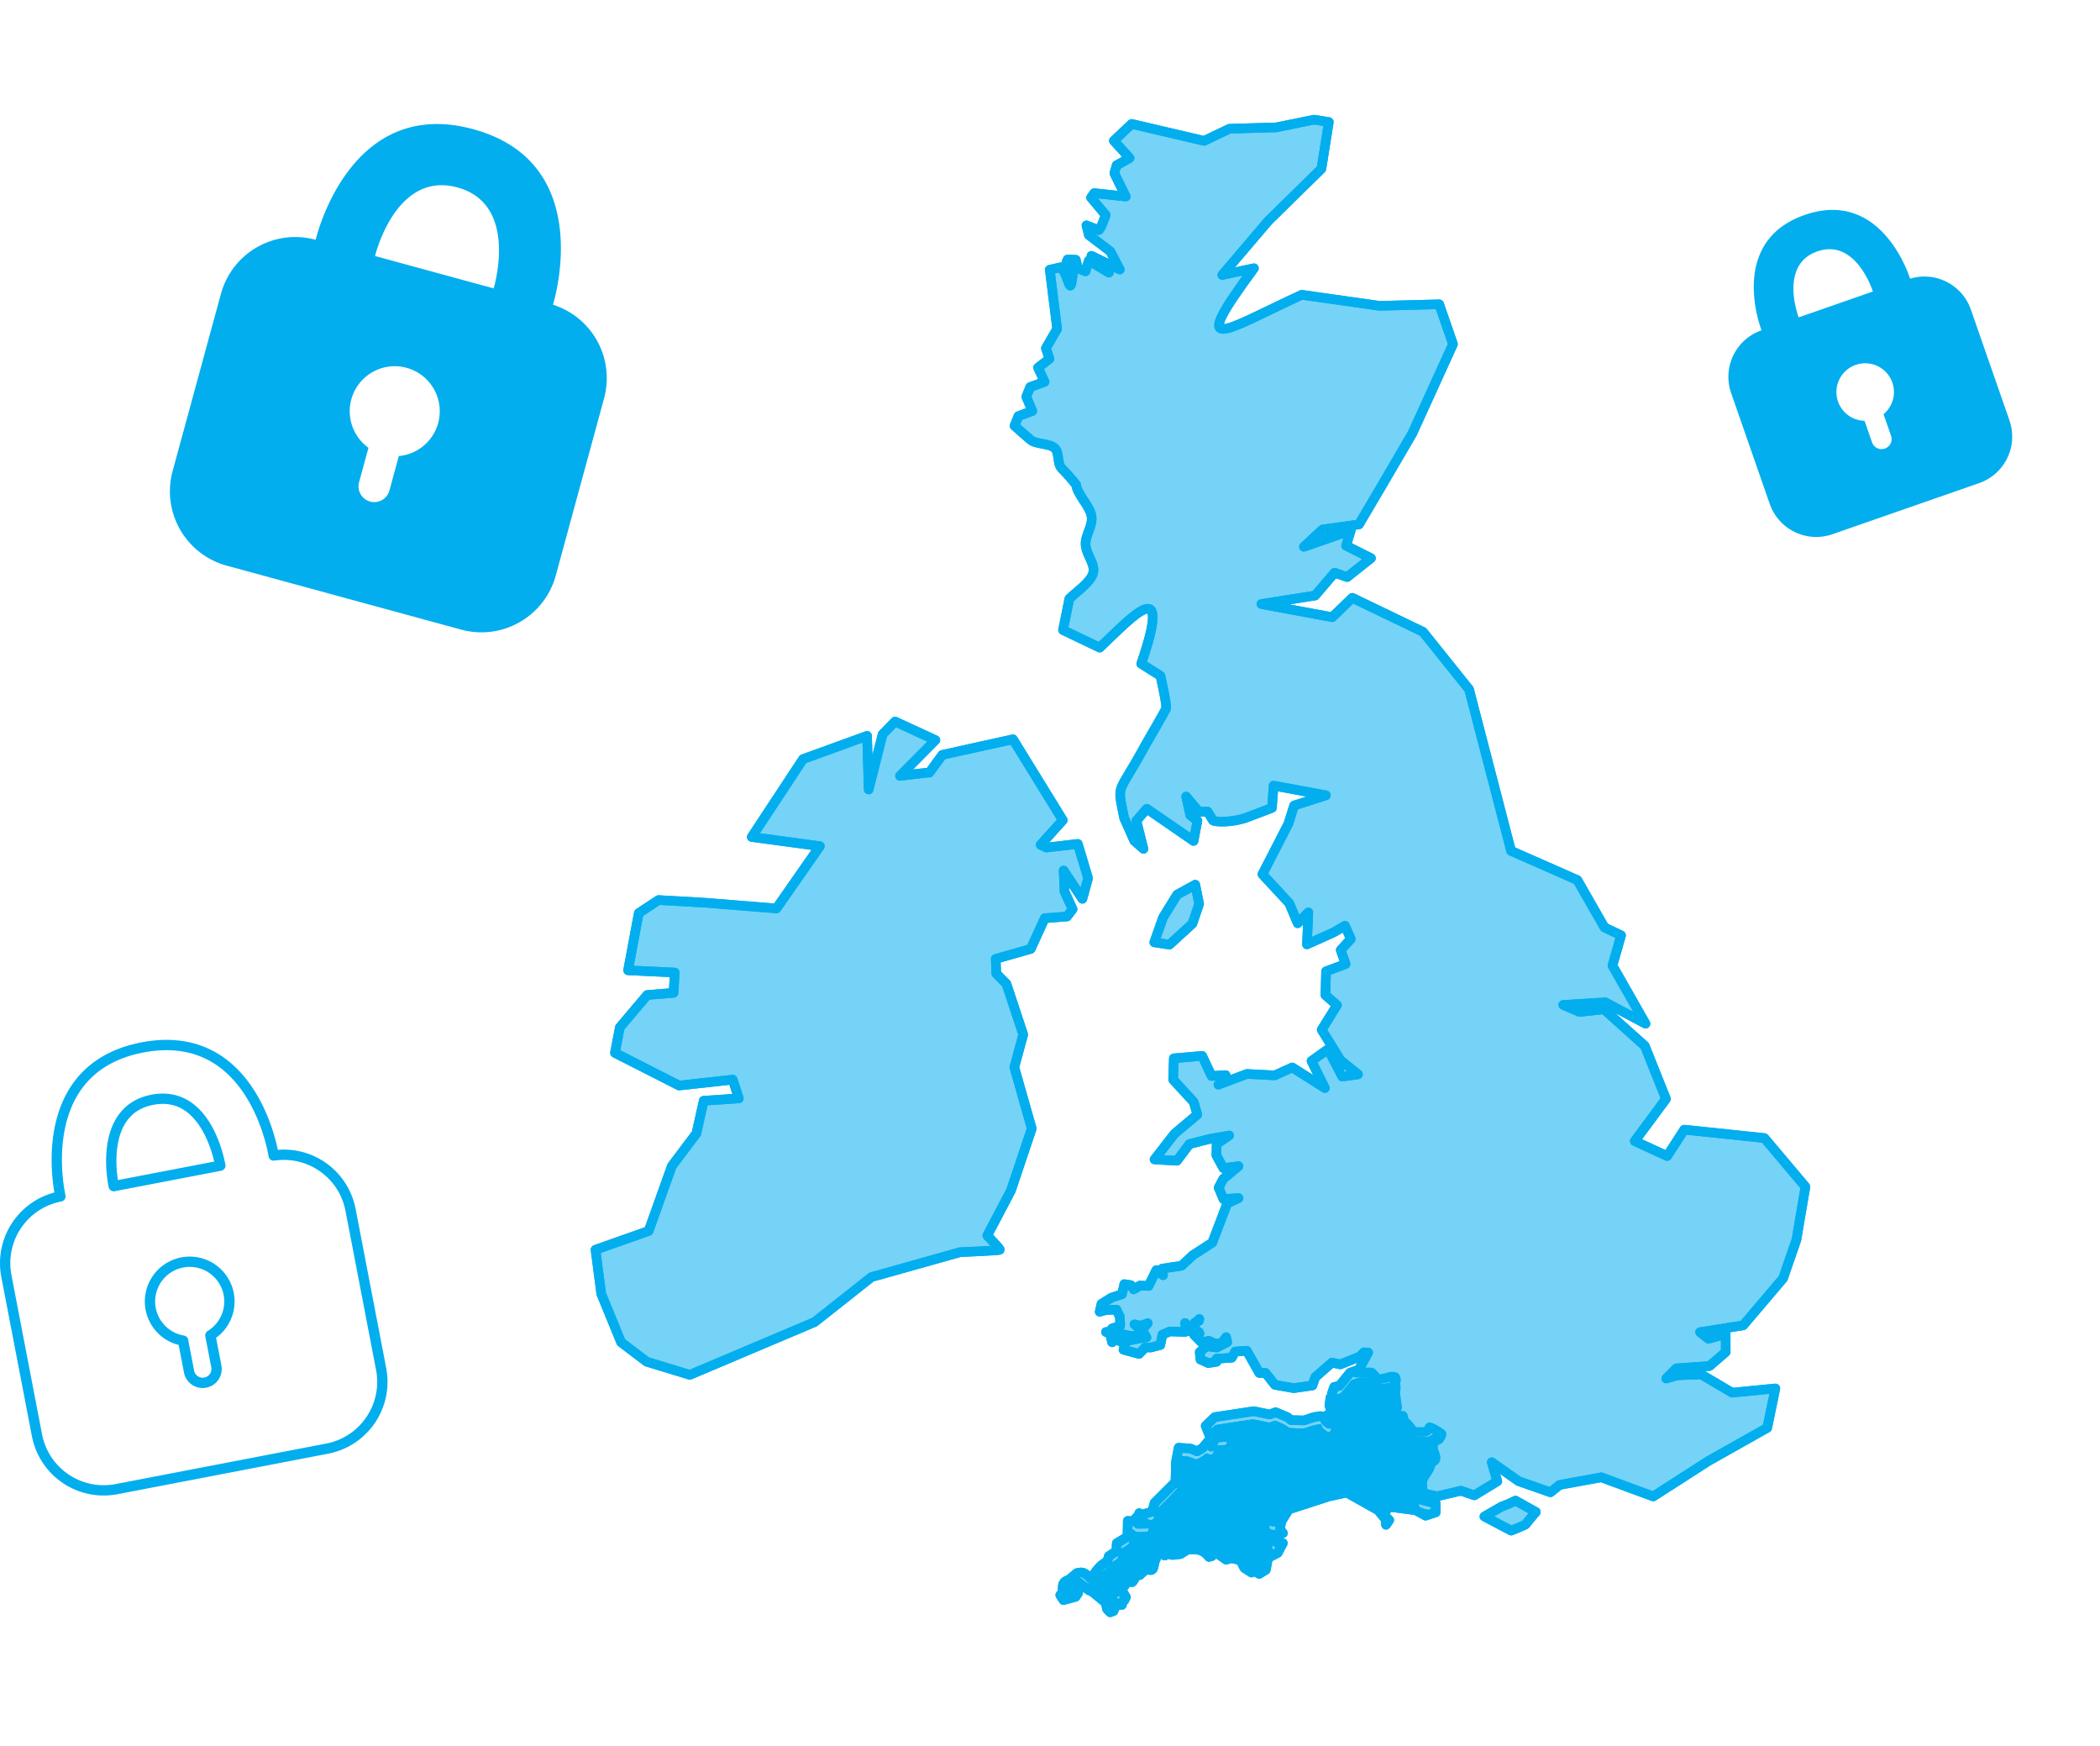 <svg xmlns:inkscape="http://www.inkscape.org/namespaces/inkscape" xmlns:sodipodi="http://sodipodi.sourceforge.net/DTD/sodipodi-0.dtd" xmlns="http://www.w3.org/2000/svg" xmlns:svg="http://www.w3.org/2000/svg" width="139.343mm" height="115.82mm" viewBox="0 0 139.343 115.82" id="svg2549" inkscape:version="1.1.2 (0a00cf5339, 2022-02-04)" sodipodi:docname="sw_home_header.svg"><defs id="defs2546"><filter inkscape:collect="always" style="color-interpolation-filters:sRGB" id="filter124621" x="-2.441" y="-2.679" width="5.882" height="6.358"><feGaussianBlur inkscape:collect="always" stdDeviation="1.146" id="feGaussianBlur124619"></feGaussianBlur></filter><filter inkscape:collect="always" style="color-interpolation-filters:sRGB" id="filter125179" x="-0.156" y="-0.127" width="1.311" height="1.254"><feGaussianBlur inkscape:collect="always" stdDeviation="2.203" id="feGaussianBlur125181"></feGaussianBlur></filter><filter inkscape:collect="always" style="color-interpolation-filters:sRGB" id="filter125191" x="-0.228" y="-0.187" width="1.456" height="1.373"><feGaussianBlur inkscape:collect="always" stdDeviation="3.231" id="feGaussianBlur125193"></feGaussianBlur></filter><filter inkscape:collect="always" style="color-interpolation-filters:sRGB" id="filter38470" x="-0.283" y="-0.428" width="1.565" height="1.856"><feGaussianBlur inkscape:collect="always" stdDeviation="10.513" id="feGaussianBlur38472"></feGaussianBlur></filter><filter inkscape:collect="always" style="color-interpolation-filters:sRGB" id="filter38478" x="-0.031" y="-0.047" width="1.063" height="1.095"><feGaussianBlur inkscape:collect="always" stdDeviation="1.167" id="feGaussianBlur38476"></feGaussianBlur></filter><filter inkscape:collect="always" style="color-interpolation-filters:sRGB" id="filter38518" x="-0.01" y="-0.008" width="1.02" height="1.016"><feGaussianBlur inkscape:collect="always" stdDeviation="0.414" id="feGaussianBlur38520"></feGaussianBlur></filter></defs><g inkscape:label="Layer 1" inkscape:groupmode="layer" id="layer1" transform="translate(-124.737,-32.788)"><path id="rect70736" style="fill:none;fill-opacity:1;fill-rule:evenodd;stroke:#02aeee;stroke-width:0.684;stroke-linecap:round;stroke-linejoin:round;stroke-miterlimit:4;stroke-dasharray:none;stroke-opacity:1;paint-order:stroke markers fill" d="m 134.182,102.272 c -7.183,1.381 -5.558,9.322 -5.435,9.88 -2.459,0.473 -4.058,2.834 -3.585,5.293 l 2.026,10.538 c 0.473,2.46 2.834,4.059 5.294,3.586 l 13.957,-2.684 c 2.46,-0.473 4.059,-2.834 3.586,-5.294 l -2.026,-10.538 c -0.461,-2.396 -2.713,-3.97 -5.103,-3.613 -0.076,-0.471 -1.484,-8.559 -8.713,-7.169 z m 0.667,3.47 c 3.514,-0.676 4.417,3.862 4.507,4.37 l -7.072,1.36 c -0.105,-0.505 -0.949,-5.054 2.565,-5.73 z m 1.978,10.792 a 2.636,2.636 0 0 1 3.086,2.091 2.636,2.636 0 0 1 -1.217,2.747 l 0.395,2.053 c 0.096,0.501 -0.229,0.983 -0.731,1.079 -0.501,0.096 -0.983,-0.23 -1.079,-0.731 l -0.395,-2.053 a 2.636,2.636 0 0 1 -2.149,-2.1 2.636,2.636 0 0 1 2.09,-3.086 z"></path><g id="g89407-3" transform="matrix(0.489,0,0,0.489,427.948,-121.491)" style="fill:#02aeee;fill-opacity:0.324;stroke:#02aeee;stroke-width:1.295;stroke-miterlimit:4;stroke-dasharray:none;stroke-opacity:1"><path style="opacity:1;fill:#02aeee;fill-opacity:0.324;fill-rule:evenodd;stroke:#02aeee;stroke-width:1.295;stroke-linecap:round;stroke-linejoin:round;stroke-miterlimit:4;stroke-dasharray:none;stroke-opacity:1;paint-order:stroke markers fill" d="m -466.498,332.309 9.822,2.299 3.451,-1.649 6.333,-0.178 5.127,-1.049 2.016,0.322 -1.008,6.34 -7.216,7.081 -6.237,7.325 4.297,-0.91 c -8.997,12.192 -4.29,8.568 6.493,3.598 l 10.54,1.498 8.107,-0.207 1.871,5.404 -5.523,12.122 -3.983,6.815 -3.256,5.522 -4.943,0.688 -2.525,2.346 6.363,-2.214 -0.64,2.064 3.378,1.694 -3.23,2.562 -1.709,-0.588 -2.646,3.094 -7.293,1.151 9.615,1.788 2.729,-2.63 9.587,4.613 6.258,7.807 5.697,21.91 8.995,3.959 3.677,6.423 2.26,1.075 -1.173,4.103 4.488,7.883 -5.466,-2.899 -5.701,0.354 2.201,0.952 3.331,-0.363 5.535,4.968 2.875,7.197 -4.239,5.721 4.401,2.027 2.316,-3.584 10.872,1.138 5.572,6.61 -1.22,7.185 -1.815,5.244 -5.411,6.372 -5.85,0.928 1.14,0.9 2.334,-0.658 0.006,2.455 -2.202,1.896 -4.493,0.314 -1.373,1.377 1.536,-0.437 3.203,-0.121 4.2,2.479 5.866,-0.575 -1.103,5.348 -7.989,4.5 -7.479,4.805 -7.05,-2.598 -5.66,1.037 -1.242,0.998 -4.332,-1.517 -3.631,-2.565 0.759,2.594 -3.122,1.899 -1.814,-0.623 -3.243,0.76 -1.569,-0.361 -0.493,0.843 1.888,0.488 -0.004,1.2 -1.37,0.456 -1.33,-0.729 -3.751,-0.503 -0.557,1.13 0.699,0.7 -0.44,0.64 -0.056,-0.741 -1.016,-1.238 -4.255,-2.391 -2.398,0.513 -5.426,1.756 -0.407,-1.197 -0.246,-0.143 0.238,0.942 0.207,0.685 -0.78,1.248 -1.14,0.024 -0.09,0.092 1.15,0.067 -0.176,1.009 0.416,0.5 -0.987,0.341 -0.027,0.842 1,0.17 -0.696,1.327 -1.318,0.691 -0.298,1.605 -0.901,0.558 -0.656,-0.4 -0.384,0.219 -0.971,-0.622 -0.534,-1.044 -1.197,-0.287 -0.747,0.202 -0.929,-0.647 c -1.638,-4.626 -1.181,-3.065 -0.988,0.156 l -0.408,0.122 c -0.889,-1.094 -1.511,-1.019 -2.839,-1.035 l -1.022,0.64 c -1.467,0.202 -1.58,0.335 -1.869,-1.054 0.045,0.706 -0.207,1.985 -0.586,0.738 l -1.009,0.523 0.127,0.449 c -0.504,0.837 -0.013,1.932 -1.293,1.37 l -0.921,0.838 -0.383,-0.209 c -0.621,1.45 -0.768,1.66 -1.263,0.044 l -0.668,-0.14 0.521,0.591 c 0.127,1.235 -0.574,1.603 -1.736,1.977 l 1.229,-0.011 0.446,0.724 -0.225,0.452 -0.278,0.196 -0.04,0.408 -0.79,-0.003 -0.359,0.842 -0.447,0.172 -0.426,-0.439 c -0.531,-2.208 -0.156,-1.691 -1.467,-2.344 l -0.974,-0.181 -0.786,-0.615 -0.667,0.264 -0.032,0.698 -0.344,0.516 -1.646,0.443 -0.439,-0.688 0.331,-0.36 c -0.007,-1.069 -0.058,-1.443 0.856,-1.714 l 1.073,-0.904 c 0.802,-0.207 1.014,-0.028 1.533,0.408 0.975,0.908 -0.156,0.419 1.794,-1.469 l 0.81,-0.57 0.198,-0.671 1.011,-0.65 0.069,-1.103 1.447,-0.873 0.04,-2.153 0.754,0.045 0.471,-0.561 0.163,0.918 1.2,-0.019 -1.008,-0.341 -0.028,-1.092 0.368,0.195 1.393,-0.392 0.32,-1.195 2.021,-2.015 0.815,-0.806 0.08,-2.789 0.355,-1.869 1.608,0.104 0.892,0.381 0.746,-0.45 1.095,-1.307 0.222,0.42 -0.134,0.7 0.613,-1.244 1.236,-0.053 -0.862,-0.283 -1.082,0.432 -0.667,-1.669 1.241,-1.189 5.3,-0.8 2.163,0.445 0.782,-0.31 1.611,0.676 0.479,0.398 1.765,0.044 1.272,-0.431 0.94,-0.161 0.614,0.112 0.444,-0.312 -0.381,0.824 0.495,0.431 -0.239,-0.631 0.554,-1.179 -0.252,-0.668 0.15,-1.108 0.225,0.088 -0.016,-0.671 0.297,-0.838 0.699,-0.142 1.458,-1.793 1.172,-0.394 1.284,-2.33 -0.58,-0.034 -0.561,0.577 -2.638,1.06 -1.143,-0.241 -2.257,1.973 -0.392,1.127 -2.53,0.363 -2.561,-0.454 -1.273,-1.611 -0.841,0.004 -1.704,-3.014 -1.574,0.109 -0.46,0.839 -2.058,0.134 -0.008,0.414 -1.114,0.177 -1.066,-0.478 -0.108,-1.006 0.917,-0.799 1.415,0.173 1.4,-0.719 -0.146,-0.69 -0.595,0.856 -0.945,0.013 -0.823,-0.375 -0.976,0.218 -1.024,-1.05 -0.066,-0.336 0.821,0.178 -0.095,-0.198 -0.713,-0.318 0.297,-0.923 0.433,-0.281 0.053,-0.249 -0.338,0.351 -0.323,0.176 -0.442,0.716 -0.669,-0.273 -0.172,-0.418 0.09,0.569 0.371,0.484 -0.458,0.155 -2.045,-0.069 -1.022,0.436 -0.29,1.412 -1.292,0.332 -0.745,-0.014 -0.854,0.888 -2.107,-0.572 0.215,-0.773 -0.843,-0.452 0.214,-0.254 0.696,0.309 c 0,0 2.813,-0.502 2.842,-0.497 0.029,0.005 -0.613,-1.031 -0.613,-1.031 l 0.791,-0.901 -0.998,0.354 -0.812,-0.193 0.918,0.786 0.1,0.683 -1.466,0.119 -1.433,-0.31 -0.907,0.188 0.225,0.473 -0.473,0.491 -0.265,-1.126 -0.565,-0.269 0.625,-0.07 0.202,-0.415 1.106,-0.36 -0.053,-1.223 -0.463,-0.968 -1.455,0.065 -0.819,0.221 0.25,-1.072 1.342,-0.832 1.435,-0.475 0.319,-1.367 0.894,0.142 0.386,0.568 0.831,-0.515 1.182,0.053 1.051,-2.151 0.909,0.696 -0.106,-0.894 2.62,-0.396 1.511,-1.412 2.659,-1.72 2.027,-5.316 1.535,-0.727 -2.048,0.135 -0.653,-1.55 0.627,-1.193 2.07,-1.722 -2.051,0.273 -0.95,-1.739 0.026,-1.543 1.704,-1.153 -2.651,0.47 -2.729,0.693 -1.707,2.267 -3.037,-0.179 2.7,-3.474 3.106,-2.614 -0.495,-1.708 -2.789,-3.032 0.094,-2.89 3.841,-0.333 1.286,2.729 1.904,-0.119 -0.979,1.293 3.873,-1.453 3.764,0.196 2.388,-1.073 4.425,2.797 -1.818,-3.676 2.248,-1.599 1.924,3.715 2.133,-0.298 -2.378,-1.935 -2.546,-4.115 2.077,-3.341 -1.569,-1.367 0.087,-3.228 2.648,-0.98 -0.659,-1.904 1.371,-1.495 -0.794,-1.796 -1.548,0.902 -3.614,1.622 0.192,-4.342 -1.447,1.477 -1.143,-2.714 -3.643,-3.93 3.517,-6.837 0.787,-2.489 4.317,-1.388 -7.106,-1.311 -0.22,3.022 -3.644,1.379 c -1.83,0.608 -4.022,0.561 -4.366,0.315 l -0.721,-1.192 -1.176,0.027 -1.736,-2.069 0.558,2.522 0.973,0.75 -0.526,2.75 -6.338,-4.369 -1.42,1.624 0.96,3.82 -1.243,-1.095 -1.383,-3.101 c -0.961,-4.949 -0.979,-2.751 2.888,-9.888 0,0 2.651,-4.57 2.81,-4.941 0.159,-0.371 -0.767,-4.447 -0.767,-4.447 l -2.609,-1.641 c 4.348,-12.638 -1.283,-6.285 -5.635,-2.187 l -4.979,-2.385 0.857,-4.24 c 1.026,-1.014 2.907,-2.255 3.23,-3.485 0.323,-1.23 -0.913,-2.45 -1.019,-3.802 -0.106,-1.352 1.051,-2.594 0.791,-3.973 -0.26,-1.38 -1.936,-2.897 -2.074,-4.209 -0.62,-0.782 -1.275,-1.512 -1.952,-2.208 -0.678,-0.695 -0.267,-2.136 -0.979,-2.78 -0.712,-0.643 -2.548,-0.489 -3.272,-1.116 -0.724,-0.626 -1.448,-1.252 -2.16,-1.896 l 0.532,-1.315 1.878,-0.69 -0.815,-1.939 0.532,-1.315 1.955,-0.701 -0.891,-1.928 1.552,-1.196 -0.489,-1.433 1.525,-2.628 -0.327,-2.653 -0.674,-5.37 1.548,-0.349 c 1.151,1.511 1.184,4.199 1.578,1.026 l -0.824,-1.806 0.132,-0.267 1.106,0.045 0.283,1.18 1.027,0.389 0.45,-1.466 2.726,1.643 -2.371,-2.281 3.852,1.853 -1.291,-2.459 -2.908,-2.208 -0.327,-1.321 c 0,0 1.43,0.566 1.649,0.645 0.22,0.08 0.962,-2.039 0.962,-2.039 l -1.986,-2.37 0.426,-0.611 4.279,0.463 -1.544,-3.149 0.308,-1.09 1.761,-0.977 -2.138,-2.349 z" id="path89399-1" sodipodi:nodetypes="ccccccccccccccccccccccccccccccccccccccccccccccccccccccccccccccccccccccccccccccccccccccccccccccccccccccccccccccccccccccccccccccccccccccccccccccccccccccccccccccccccccccccccccccccccccccccccccccccccccccccccccccccccccccccccccccccccccccccccccccccccccccccccccccccccccccccccccccccccccccccccccccccccccccccccccccccccccccccccccccccccccccccccccccccccccccccccccccccccccscccccssscsssccccccccccccccccccccccccccsccccccccc"></path><path style="opacity:1;fill:#02aeee;fill-opacity:0.324;fill-rule:evenodd;stroke:#02aeee;stroke-width:1.295;stroke-linecap:round;stroke-linejoin:round;stroke-miterlimit:4;stroke-dasharray:none;stroke-opacity:1;paint-order:stroke markers fill" d="m -457.874,435.513 -2.466,1.354 -1.91,3.098 -1.187,3.366 2.064,0.316 3.112,-2.851 0.915,-2.674 z" id="path89401-1"></path><path style="opacity:1;fill:#02aeee;fill-opacity:0.324;fill-rule:evenodd;stroke:#02aeee;stroke-width:1.295;stroke-linecap:round;stroke-linejoin:round;stroke-miterlimit:4;stroke-dasharray:none;stroke-opacity:1;paint-order:stroke markers fill" d="m -497.941,420.755 c 0,0 4.095,-0.519 4.012,-0.45 -0.083,0.069 1.734,-2.404 1.734,-2.404 l 9.581,-2.118 6.767,10.983 -3.011,3.338 0.78,0.373 4.268,-0.498 1.394,4.652 -0.775,2.798 -2.548,-3.839 0.127,2.854 1.094,2.386 -0.753,0.995 -3.029,0.237 -1.898,4.162 -4.757,1.355 0.087,2.004 1.369,1.382 2.282,6.878 -1.21,4.433 2.367,8.317 -2.826,8.413 -3.211,6.103 c 0,0 1.751,1.798 1.703,1.922 -0.048,0.124 -5.381,0.331 -5.381,0.331 l -12.026,3.376 -7.724,6.106 -16.932,7.162 -5.848,-1.779 -3.476,-2.639 -2.692,-6.569 -0.786,-5.986 7.212,-2.546 3.152,-8.813 3.328,-4.419 0.99,-4.436 4.768,-0.321 -0.828,-2.539 -7.276,0.8 -8.705,-4.428 0.658,-3.457 3.721,-4.4 3.575,-0.289 0.158,-2.755 -6.332,-0.303 1.452,-7.761 2.682,-1.772 6.295,0.361 9.706,0.781 5.893,-8.449 -9.248,-1.246 6.963,-10.567 8.689,-3.154 0.217,7.279 1.885,-7.482 1.698,-1.739 5.471,2.518 z" id="path89403-9" sodipodi:nodetypes="csccccccccccccccccccccccscccccccccccccccccccccccccccccccccc"></path><path style="opacity:1;fill:#02aeee;fill-opacity:0.324;fill-rule:evenodd;stroke:#02aeee;stroke-width:1.295;stroke-linecap:round;stroke-linejoin:round;stroke-miterlimit:4;stroke-dasharray:none;stroke-opacity:1;paint-order:stroke markers fill" d="m -418.644,521.224 2.349,-1.355 0.874,-0.335 0.999,-0.47 2.765,1.544 c 0,0 -1.345,1.574 -1.361,1.656 -0.016,0.082 -1.995,0.871 -1.995,0.871 z" id="path89405-0"></path></g><path style="fill:#02aeee;fill-opacity:1;fill-rule:evenodd;stroke:none;stroke-width:0.02;stroke-linecap:round;stroke-linejoin:round;stroke-miterlimit:4;stroke-dasharray:none;stroke-opacity:1;paint-order:stroke markers fill" d="m 196.239,137.441 c -0.108,-0.008 -0.205,0.042 -0.278,0.119 -0.149,0.117 -0.285,0.256 -0.447,0.355 -0.132,0.043 -0.294,0.115 -0.303,0.276 -0.015,0.183 -0.024,0.368 -0.016,0.551 0.013,0.132 0.163,0.211 0.283,0.162 0.147,-0.049 0.337,-0.048 0.429,-0.193 0.085,-0.13 0.045,-0.292 0.081,-0.434 0.034,-0.079 0.136,-0.084 0.202,-0.124 0.092,-0.028 0.185,-0.092 0.284,-0.08 0.11,0.056 0.269,0.039 0.324,-0.085 0.067,-0.133 -0.036,-0.264 -0.134,-0.346 -0.098,-0.079 -0.193,-0.187 -0.322,-0.206 -0.034,-0.003 -0.069,0.003 -0.103,0.004 z" id="path105332"></path><path style="fill:#02aeee;fill-opacity:1;fill-rule:evenodd;stroke:none;stroke-width:0.014;stroke-linecap:round;stroke-linejoin:round;stroke-miterlimit:4;stroke-dasharray:none;stroke-opacity:1;paint-order:stroke markers fill;filter:url(#filter124621)" d="m -35.828,44.493 c -0.075,-0.005 -0.142,0.029 -0.192,0.082 -0.103,0.081 -0.197,0.177 -0.31,0.246 -0.092,0.03 -0.204,0.079 -0.21,0.191 -0.01,0.127 -0.016,0.255 -0.011,0.382 0.009,0.091 0.113,0.146 0.196,0.112 0.102,-0.034 0.234,-0.033 0.297,-0.134 0.059,-0.09 0.031,-0.203 0.056,-0.301 0.023,-0.055 0.094,-0.058 0.14,-0.086 0.064,-0.019 0.128,-0.064 0.196,-0.055 0.076,0.039 0.186,0.027 0.224,-0.059 0.046,-0.092 -0.025,-0.183 -0.092,-0.24 -0.068,-0.055 -0.134,-0.129 -0.223,-0.143 -0.024,-0.002 -0.048,0.002 -0.072,0.003 z" id="path124523" transform="matrix(1.444,0,0,1.444,247.976,73.191)"></path><path id="path125177" style="mix-blend-mode:normal;fill:#02aeee;fill-opacity:1;fill-rule:evenodd;stroke:none;stroke-width:0.077;stroke-linecap:round;stroke-linejoin:round;stroke-miterlimit:4;stroke-dasharray:none;paint-order:stroke markers fill;filter:url(#filter125179)" d="m -108.842,13.193 c -10.69,0 -10.55,11.844 -10.527,12.679 -3.66,8.84e-4 -6.606,2.947 -6.606,6.608 v 15.683 c 0,3.661 2.947,6.608 6.608,6.608 h 20.771 c 3.661,0 6.608,-2.947 6.608,-6.608 V 32.48 c 0,-3.566 -2.799,-6.446 -6.327,-6.593 0.021,-0.697 0.232,-12.693 -10.527,-12.693 z m 0,5.164 c 5.23,0 5.274,6.761 5.262,7.516 h -10.524 c -0.011,-0.754 0.032,-7.516 5.262,-7.516 z m -0.14,16.034 a 3.852,3.852 0 0 1 3.852,3.852 3.852,3.852 0 0 1 -2.505,3.606 v 3.055 c 0,0.746 -0.6,1.347 -1.347,1.347 -0.746,0 -1.347,-0.601 -1.347,-1.347 v -3.055 a 3.852,3.852 0 0 1 -2.505,-3.606 3.852,3.852 0 0 1 3.852,-3.852 z" transform="matrix(0.748,0.204,-0.204,0.748,240.249,53.695)"></path><path id="path125189" style="mix-blend-mode:normal;fill:#02aeee;fill-opacity:1;fill-rule:evenodd;stroke:none;stroke-width:0.077;stroke-linecap:round;stroke-linejoin:round;stroke-miterlimit:4;stroke-dasharray:none;paint-order:stroke markers fill;filter:url(#filter125191)" d="m -64.419,46.066 c -10.69,0 -10.55,11.844 -10.527,12.679 -3.66,8.84e-4 -6.606,2.947 -6.606,6.608 v 15.683 c 0,3.661 2.947,6.608 6.608,6.608 h 20.771 c 3.661,0 6.608,-2.947 6.608,-6.608 V 65.353 c 0,-3.566 -2.799,-6.446 -6.327,-6.593 0.021,-0.697 0.232,-12.693 -10.527,-12.693 z m 0,5.164 c 5.23,0 5.274,6.761 5.262,7.516 h -10.524 c -0.011,-0.754 0.032,-7.516 5.262,-7.516 z m -0.14,16.034 a 3.852,3.852 0 0 1 3.852,3.852 3.852,3.852 0 0 1 -2.505,3.606 v 3.055 c 0,0.746 -0.6,1.347 -1.347,1.347 -0.746,0 -1.347,-0.601 -1.347,-1.347 v -3.055 a 3.852,3.852 0 0 1 -2.505,-3.606 3.852,3.852 0 0 1 3.852,-3.852 z" transform="matrix(0.468,-0.163,0.163,0.468,267.121,14.99)"></path><path style="fill:none;fill-rule:evenodd;stroke:#01aeee;stroke-width:0.634;stroke-linecap:round;stroke-linejoin:round;stroke-opacity:1;paint-order:stroke markers fill;stroke-miterlimit:4;stroke-dasharray:none" d="m 214.726,123.848 c 0,0 0.909,-0.051 1.019,-0.012 0.109,0.04 0.255,0.366 0.485,0.422 0.229,0.056 0.743,-0.184 0.921,-0.152 0.178,0.032 0.164,-0.007 0.209,0.153 0.045,0.16 -0.084,0.238 -0.073,0.31 0.011,0.072 0.065,0.101 0.069,0.204 0.004,0.103 -0.027,0.286 -0.038,0.362 -0.011,0.076 0.131,1.017 0.131,1.017 l -0.316,-0.008 c 0,0 -0.102,0.012 -0.05,0.11 0.052,0.098 5.3e-4,0.13 0.072,0.211 0.072,0.081 0.236,0.189 0.236,0.189 l 0.438,0.055 c 0,0 0.064,0.374 0.203,0.456 0.139,0.082 0.357,0.424 0.462,0.54 0.106,0.116 0.615,0.062 0.777,0.062 0.162,0 0.187,-0.111 0.239,-0.141 0.052,-0.03 0.057,-0.162 0.091,-0.165 0.034,-0.003 0.395,0.185 0.395,0.185 0,0 0.336,0.206 0.389,0.253 0.053,0.047 -0.147,0.39 -0.206,0.399 -0.059,0.009 -0.378,0.185 -0.362,0.29 0.016,0.105 -0.007,0.395 0.061,0.512 0.068,0.117 0.189,0.457 0.068,0.563 -0.122,0.106 -0.267,0.135 -0.302,0.376 -0.035,0.241 -0.546,0.788 -0.538,1.072 0.008,0.284 0.056,0.964 0.056,0.964" id="path2280" sodipodi:nodetypes="cscccscccccccccsssccccccsscc"></path><path style="fill:#01aeee;fill-opacity:1;fill-rule:evenodd;stroke:none;stroke-width:0.16;stroke-linecap:round;stroke-linejoin:round;stroke-miterlimit:4;stroke-dasharray:none;stroke-opacity:1;paint-order:stroke markers fill" d="m 341.899,344.822 c -0.791,0.042 -1.61,-0.052 -2.348,0.299 -0.556,0.202 -1.229,0.275 -1.536,0.854 -0.784,0.94 -1.523,1.928 -2.349,2.828 -0.459,0.225 -1.142,0.178 -1.323,0.771 -0.3,0.652 -0.097,1.399 -0.284,2.066 -0.471,0.426 -0.643,1.104 -0.433,1.704 0.14,0.498 0.474,1.03 0.157,1.537 -0.223,0.611 -0.649,1.155 -0.753,1.801 0.139,0.504 0.601,1.244 0.02,1.644 -0.506,0.353 -1.023,-0.127 -1.381,-0.46 -0.266,-0.278 -0.688,-0.51 -0.685,-0.942 -0.162,-0.525 -0.771,-0.392 -1.17,-0.289 -1.168,0.182 -2.27,0.655 -3.398,0.965 -1.197,-0.048 -2.4,-0.011 -3.592,-0.14 -0.592,-0.439 -1.184,-0.89 -1.888,-1.143 -0.598,-0.212 -1.153,-0.593 -1.787,-0.667 -0.601,0.164 -1.188,0.619 -1.829,0.369 -1.214,-0.213 -2.414,-0.532 -3.631,-0.708 -3.096,0.481 -6.207,0.911 -9.293,1.423 -0.578,0.334 -0.966,0.933 -1.469,1.371 -0.532,0.422 -0.049,1.046 0.124,1.531 0.109,0.459 0.625,0.63 1.025,0.43 0.418,-0.175 0.877,-0.371 1.323,-0.153 0.557,0.205 1.185,0.315 1.679,0.647 0.385,0.453 0.033,1.282 -0.599,1.208 -0.586,0.083 -1.207,-0.017 -1.766,0.189 -0.493,0.622 -0.633,1.487 -1.174,2.074 -0.441,0.345 -0.913,-0.079 -1.349,-0.186 -0.489,-0.035 -0.688,0.525 -1.103,0.685 -0.5,0.283 -0.971,0.693 -1.537,0.822 -0.88,-0.205 -1.664,-0.783 -2.601,-0.758 -0.458,0.025 -1.025,-0.233 -1.396,0.115 -0.287,0.524 -0.263,1.17 -0.413,1.746 -0.315,2.028 -0.151,4.109 -0.355,6.127 -1.254,1.452 -2.676,2.744 -4.01,4.123 -0.423,0.496 -1.024,0.87 -1.315,1.459 -0.228,0.694 -0.311,1.459 -0.652,2.107 -0.581,0.459 -1.498,0.3 -1.987,0.887 -0.262,0.416 0.089,0.89 0.497,1.022 0.423,0.273 0.442,0.893 0.046,1.202 -0.43,0.228 -0.965,0.101 -1.422,0.156 -0.581,-0.061 -1.3,0.203 -1.775,-0.243 -0.233,-0.431 -0.952,-0.593 -1.179,-0.07 -0.337,1.011 -0.049,2.112 -0.267,3.141 -0.303,0.436 -0.867,0.624 -1.286,0.936 -0.427,0.325 -1.042,0.475 -1.318,0.95 -0.151,0.624 0.055,1.36 -0.304,1.924 -0.481,0.491 -1.226,0.697 -1.621,1.267 -0.136,0.53 -7.216,6.009 -7.054,6.49 0.28,0.5 6.409,5.154 6.578,5.693 0.223,0.504 2.76,-0.858 3.05,-1.225 0.443,-0.266 -1.763,-3.29 -1.292,-3.226 0.391,0.053 3.138,-4.316 3.418,-4.056 0.499,0.28 0.872,-0.243 1.246,-0.475 0.461,-0.108 1.045,0.205 1.369,-0.288 0.46,-0.343 0.886,-1.044 1.546,-0.906 0.431,0.224 0.956,-0.081 0.977,-0.566 0.083,-0.651 0.518,-1.291 0.249,-1.951 -0.148,-0.522 0.37,-0.794 0.747,-0.989 0.654,-0.41 1.454,-0.611 2.019,-1.149 0.238,-0.332 0.15,-0.945 0.676,-1.014 0.457,-0.177 0.906,0.185 0.955,0.641 0.178,0.482 0.101,1.235 0.694,1.424 0.604,0.056 1.233,-0.048 1.818,-0.184 0.688,-0.37 1.289,-0.941 2.048,-1.158 1.107,-0.028 2.214,-0.024 3.293,0.264 0.532,0.117 1.071,0.651 1.618,0.337 0.398,-0.396 0.128,-1.01 0.156,-1.503 -0.023,-0.858 -0.252,-1.757 0.009,-2.593 0.212,-0.536 0.966,-0.581 1.303,-0.145 0.526,0.747 0.755,1.663 1.102,2.494 0.356,0.887 0.599,1.829 1.02,2.684 0.364,0.395 0.816,0.754 1.327,0.922 0.564,-0.122 1.18,-0.322 1.724,-0.119 0.669,0.154 1.366,0.256 2.009,0.49 0.721,0.758 0.852,2.017 1.868,2.496 0.332,0.269 0.761,0.248 1.139,0.11 0.619,-0.102 1.084,0.752 1.696,0.357 0.415,-0.197 0.79,-0.524 0.767,-1.024 0.188,-0.79 0.201,-1.625 0.546,-2.365 0.787,-0.585 1.792,-0.851 2.514,-1.524 0.292,-0.344 0.476,-1.008 -0.045,-1.24 -0.404,-0.137 -0.851,-0.45 -0.765,-0.936 0.027,-0.6 -0.045,-1.249 0.159,-1.818 0.272,-0.365 0.937,-0.39 0.943,-0.953 -0.057,-0.446 0.269,-0.979 -0.134,-1.321 -0.508,-0.253 -1.344,0.058 -1.61,-0.6 -0.217,-0.578 0.323,-1.205 0.922,-1.15 0.562,-0.105 1.205,0.035 1.702,-0.264 0.321,-0.51 0.742,-0.995 0.915,-1.578 -0.225,-0.976 -0.588,-1.943 -0.698,-2.926 0.103,-0.515 0.755,-0.809 1.184,-0.464 0.443,0.167 0.715,0.557 0.821,1.004 0.134,0.416 0.353,1.095 0.928,0.93 3.115,-0.938 6.173,-2.054 9.305,-2.918 1.421,-0.32 2.833,-0.673 4.271,-0.872 2.794,1.487 5.563,3.021 8.299,4.615 0.386,0.396 1.011,0.102 1.165,-0.371 0.158,-0.364 0.447,-0.851 0.923,-0.708 2.365,0.25 4.727,0.607 7.099,0.918 0.766,0.38 1.479,0.902 2.279,1.191 0.474,-0.038 0.955,-0.248 1.396,-0.444 0.567,-0.32 0.371,-1.309 -0.294,-1.362 -0.887,-0.256 -1.807,-0.408 -2.643,-0.781 -0.448,-0.5 0.028,-1.149 0.3,-1.61 0.279,-0.388 0.479,-0.837 0.344,-1.321 -0.039,-1.143 -0.257,-2.283 -0.053,-3.41 0.464,-1.486 1.724,-2.591 2.102,-4.115 0.188,-0.607 0.805,-0.893 1.124,-1.398 -0.032,-0.752 -0.564,-1.4 -0.567,-2.17 -0.01,-0.578 -0.152,-1.212 0.077,-1.761 0.35,-0.616 1.02,-0.845 1.508,-1.319 0.287,-0.435 -0.145,-0.828 -0.509,-1.011 -0.366,-0.297 -0.932,-0.413 -1.282,-0.027 -0.358,0.393 -0.877,0.516 -1.39,0.503 -0.973,0.018 -2.009,0.169 -2.93,-0.217 -0.861,-0.611 -1.297,-1.643 -2.116,-2.308 -0.397,-0.358 -0.579,-0.879 -0.803,-1.34 -0.525,-0.438 -1.344,-0.177 -1.833,-0.706 -0.465,-0.357 -0.961,-0.767 -1.037,-1.388 -0.203,-0.521 -0.166,-1.243 0.398,-1.517 0.414,-0.045 0.757,-0.421 0.644,-0.848 -0.108,-1.121 -0.356,-2.244 -0.12,-3.373 0.043,-0.452 -0.285,-0.839 -0.216,-1.298 0.061,-0.446 -0.375,-0.838 -0.805,-0.657 -0.925,0.255 -1.913,0.538 -2.869,0.305 -0.727,-0.275 -1.186,-0.94 -1.712,-1.461 -0.442,-0.241 -1.002,-0.027 -1.491,-0.075 l -0.312,0.009 z" id="path38026" transform="matrix(0.265,0,0,0.265,124.737,32.788)" sodipodi:nodetypes="ccccccccccccccccccccccccccccccccccccccccccccccccccccscccccccccccccccccccccccccccccccccccccccccccccccccccccccccccccccccccccccccccccc"></path><path style="fill:#01aeee;fill-opacity:1;fill-rule:evenodd;stroke:none;stroke-width:0.16;stroke-linecap:round;stroke-linejoin:round;stroke-miterlimit:4;stroke-dasharray:none;stroke-opacity:1;paint-order:stroke markers fill;filter:url(#filter38470)" d="m 341.899,344.822 c -0.791,0.042 -1.61,-0.052 -2.348,0.299 -0.556,0.202 -1.229,0.275 -1.536,0.854 -0.784,0.94 -1.523,1.928 -2.349,2.828 -0.459,0.225 -1.142,0.178 -1.323,0.771 -0.3,0.652 -0.097,1.399 -0.284,2.066 -0.471,0.426 -0.643,1.104 -0.433,1.704 0.14,0.498 0.474,1.03 0.157,1.537 -0.223,0.611 -0.649,1.155 -0.753,1.801 0.139,0.504 0.601,1.244 0.02,1.644 -0.506,0.353 -1.023,-0.127 -1.381,-0.46 -0.266,-0.278 -0.688,-0.51 -0.685,-0.942 -0.162,-0.525 -0.771,-0.392 -1.17,-0.289 -1.168,0.182 -2.27,0.655 -3.398,0.965 -1.197,-0.048 -2.4,-0.011 -3.592,-0.14 -0.592,-0.439 -1.184,-0.89 -1.888,-1.143 -0.598,-0.212 -1.153,-0.593 -1.787,-0.667 -0.601,0.164 -1.188,0.619 -1.829,0.369 -1.214,-0.213 -2.414,-0.532 -3.631,-0.708 -3.096,0.481 -6.207,0.911 -9.293,1.423 -0.578,0.334 -0.966,0.933 -1.469,1.371 -0.532,0.422 -0.049,1.046 0.124,1.531 0.109,0.459 0.625,0.63 1.025,0.43 0.418,-0.175 0.877,-0.371 1.323,-0.153 0.557,0.205 1.185,0.315 1.679,0.647 0.385,0.453 0.033,1.282 -0.599,1.208 -0.586,0.083 -1.207,-0.017 -1.766,0.189 -0.493,0.622 -0.633,1.487 -1.174,2.074 -0.441,0.345 -0.913,-0.079 -1.349,-0.186 -0.489,-0.035 -0.688,0.525 -1.103,0.685 -0.5,0.283 -0.971,0.693 -1.537,0.822 -0.88,-0.205 -1.664,-0.783 -2.601,-0.758 -0.458,0.025 -1.025,-0.233 -1.396,0.115 -0.287,0.524 -0.263,1.17 -0.413,1.746 -0.315,2.028 -0.151,4.109 -0.355,6.127 -1.254,1.452 -2.676,2.744 -4.01,4.123 -0.423,0.496 -1.024,0.87 -1.315,1.459 -0.228,0.694 -0.311,1.459 -0.652,2.107 -0.581,0.459 -1.498,0.3 -1.987,0.887 -0.262,0.416 0.089,0.89 0.497,1.022 0.423,0.273 0.442,0.893 0.046,1.202 -0.43,0.228 -0.965,0.101 -1.422,0.156 -0.581,-0.061 -1.3,0.203 -1.775,-0.243 -0.233,-0.431 -0.952,-0.593 -1.179,-0.07 -0.337,1.011 -0.049,2.112 -0.267,3.141 -0.303,0.436 -0.867,0.624 -1.286,0.936 -0.427,0.325 -1.042,0.475 -1.318,0.95 -0.151,0.624 0.055,1.36 -0.304,1.924 -0.481,0.491 -1.226,0.697 -1.621,1.267 -0.136,0.53 -7.216,6.009 -7.054,6.49 0.28,0.5 6.409,5.154 6.578,5.693 0.223,0.504 2.76,-0.858 3.05,-1.225 0.443,-0.266 -1.763,-3.29 -1.292,-3.226 0.391,0.053 3.138,-4.316 3.418,-4.056 0.499,0.28 0.872,-0.243 1.246,-0.475 0.461,-0.108 1.045,0.205 1.369,-0.288 0.46,-0.343 0.886,-1.044 1.546,-0.906 0.431,0.224 0.956,-0.081 0.977,-0.566 0.083,-0.651 0.518,-1.291 0.249,-1.951 -0.148,-0.522 0.37,-0.794 0.747,-0.989 0.654,-0.41 1.454,-0.611 2.019,-1.149 0.238,-0.332 0.15,-0.945 0.676,-1.014 0.457,-0.177 0.906,0.185 0.955,0.641 0.178,0.482 0.101,1.235 0.694,1.424 0.604,0.056 1.233,-0.048 1.818,-0.184 0.688,-0.37 1.289,-0.941 2.048,-1.158 1.107,-0.028 2.214,-0.024 3.293,0.264 0.532,0.117 1.071,0.651 1.618,0.337 0.398,-0.396 0.128,-1.01 0.156,-1.503 -0.023,-0.858 -0.252,-1.757 0.009,-2.593 0.212,-0.536 0.966,-0.581 1.303,-0.145 0.526,0.747 0.755,1.663 1.102,2.494 0.356,0.887 0.599,1.829 1.02,2.684 0.364,0.395 0.816,0.754 1.327,0.922 0.564,-0.122 1.18,-0.322 1.724,-0.119 0.669,0.154 1.366,0.256 2.009,0.49 0.721,0.758 0.852,2.017 1.868,2.496 0.332,0.269 0.761,0.248 1.139,0.11 0.619,-0.102 1.084,0.752 1.696,0.357 0.415,-0.197 0.79,-0.524 0.767,-1.024 0.188,-0.79 0.201,-1.625 0.546,-2.365 0.787,-0.585 1.792,-0.851 2.514,-1.524 0.292,-0.344 0.476,-1.008 -0.045,-1.24 -0.404,-0.137 -0.851,-0.45 -0.765,-0.936 0.027,-0.6 -0.045,-1.249 0.159,-1.818 0.272,-0.365 0.937,-0.39 0.943,-0.953 -0.057,-0.446 0.269,-0.979 -0.134,-1.321 -0.508,-0.253 -1.344,0.058 -1.61,-0.6 -0.217,-0.578 0.323,-1.205 0.922,-1.15 0.562,-0.105 1.205,0.035 1.702,-0.264 0.321,-0.51 0.742,-0.995 0.915,-1.578 -0.225,-0.976 -0.588,-1.943 -0.698,-2.926 0.103,-0.515 0.755,-0.809 1.184,-0.464 0.443,0.167 0.715,0.557 0.821,1.004 0.134,0.416 0.353,1.095 0.928,0.93 3.115,-0.938 6.173,-2.054 9.305,-2.918 1.421,-0.32 2.833,-0.673 4.271,-0.872 2.794,1.487 5.563,3.021 8.299,4.615 0.386,0.396 1.011,0.102 1.165,-0.371 0.158,-0.364 0.447,-0.851 0.923,-0.708 2.365,0.25 4.727,0.607 7.099,0.918 0.766,0.38 1.479,0.902 2.279,1.191 0.474,-0.038 0.955,-0.248 1.396,-0.444 0.567,-0.32 0.371,-1.309 -0.294,-1.362 -0.887,-0.256 -1.807,-0.408 -2.643,-0.781 -0.448,-0.5 0.028,-1.149 0.3,-1.61 0.279,-0.388 0.479,-0.837 0.344,-1.321 -0.039,-1.143 -0.257,-2.283 -0.053,-3.41 0.464,-1.486 1.724,-2.591 2.102,-4.115 0.188,-0.607 0.805,-0.893 1.124,-1.398 -0.032,-0.752 -0.564,-1.4 -0.567,-2.17 -0.01,-0.578 -0.152,-1.212 0.077,-1.761 0.35,-0.616 1.02,-0.845 1.508,-1.319 0.287,-0.435 -0.145,-0.828 -0.509,-1.011 -0.366,-0.297 -0.932,-0.413 -1.282,-0.027 -0.358,0.393 -0.877,0.516 -1.39,0.503 -0.973,0.018 -2.009,0.169 -2.93,-0.217 -0.861,-0.611 -1.297,-1.643 -2.116,-2.308 -0.397,-0.358 -0.579,-0.879 -0.803,-1.34 -0.525,-0.438 -1.344,-0.177 -1.833,-0.706 -0.465,-0.357 -0.961,-0.767 -1.037,-1.388 -0.203,-0.521 -0.166,-1.243 0.398,-1.517 0.414,-0.045 0.757,-0.421 0.644,-0.848 -0.108,-1.121 -0.356,-2.244 -0.12,-3.373 0.043,-0.452 -0.285,-0.839 -0.216,-1.298 0.061,-0.446 -0.375,-0.838 -0.805,-0.657 -0.925,0.255 -1.913,0.538 -2.869,0.305 -0.727,-0.275 -1.186,-0.94 -1.712,-1.461 -0.442,-0.241 -1.002,-0.027 -1.491,-0.075 l -0.312,0.009 z" id="path38468" transform="matrix(0.265,0,0,0.265,124.737,32.788)" sodipodi:nodetypes="ccccccccccccccccccccccccccccccccccccccccccccccccccccscccccccccccccccccccccccccccccccccccccccccccccccccccccccccccccccccccccccccccccc"></path><path style="fill:#01aeee;fill-opacity:1;fill-rule:evenodd;stroke:none;stroke-width:0.16;stroke-linecap:round;stroke-linejoin:round;stroke-miterlimit:4;stroke-dasharray:none;stroke-opacity:1;paint-order:stroke markers fill;filter:url(#filter38478)" d="m 341.899,344.822 c -0.791,0.042 -1.61,-0.052 -2.348,0.299 -0.556,0.202 -1.229,0.275 -1.536,0.854 -0.784,0.94 -1.523,1.928 -2.349,2.828 -0.459,0.225 -1.142,0.178 -1.323,0.771 -0.3,0.652 -0.097,1.399 -0.284,2.066 -0.471,0.426 -0.643,1.104 -0.433,1.704 0.14,0.498 0.474,1.03 0.157,1.537 -0.223,0.611 -0.649,1.155 -0.753,1.801 0.139,0.504 0.601,1.244 0.02,1.644 -0.506,0.353 -1.023,-0.127 -1.381,-0.46 -0.266,-0.278 -0.688,-0.51 -0.685,-0.942 -0.162,-0.525 -0.771,-0.392 -1.17,-0.289 -1.168,0.182 -2.27,0.655 -3.398,0.965 -1.197,-0.048 -2.4,-0.011 -3.592,-0.14 -0.592,-0.439 -1.184,-0.89 -1.888,-1.143 -0.598,-0.212 -1.153,-0.593 -1.787,-0.667 -0.601,0.164 -1.188,0.619 -1.829,0.369 -1.214,-0.213 -2.414,-0.532 -3.631,-0.708 -3.096,0.481 -6.207,0.911 -9.293,1.423 -0.578,0.334 -0.966,0.933 -1.469,1.371 -0.532,0.422 -0.049,1.046 0.124,1.531 0.109,0.459 0.625,0.63 1.025,0.43 0.418,-0.175 0.877,-0.371 1.323,-0.153 0.557,0.205 1.185,0.315 1.679,0.647 0.385,0.453 0.033,1.282 -0.599,1.208 -0.586,0.083 -1.207,-0.017 -1.766,0.189 -0.493,0.622 -0.633,1.487 -1.174,2.074 -0.441,0.345 -0.913,-0.079 -1.349,-0.186 -0.489,-0.035 -0.688,0.525 -1.103,0.685 -0.5,0.283 -0.971,0.693 -1.537,0.822 -0.88,-0.205 -1.664,-0.783 -2.601,-0.758 -0.458,0.025 -1.025,-0.233 -1.396,0.115 -0.287,0.524 -0.263,1.17 -0.413,1.746 -0.315,2.028 -0.151,4.109 -0.355,6.127 -1.254,1.452 -2.676,2.744 -4.01,4.123 -0.423,0.496 -1.024,0.87 -1.315,1.459 -0.228,0.694 -0.311,1.459 -0.652,2.107 -0.581,0.459 -1.498,0.3 -1.987,0.887 -0.262,0.416 0.089,0.89 0.497,1.022 0.423,0.273 0.442,0.893 0.046,1.202 -0.43,0.228 -0.965,0.101 -1.422,0.156 -0.581,-0.061 -1.3,0.203 -1.775,-0.243 -0.233,-0.431 -0.952,-0.593 -1.179,-0.07 -0.337,1.011 -0.049,2.112 -0.267,3.141 -0.303,0.436 -0.867,0.624 -1.286,0.936 -0.427,0.325 -1.042,0.475 -1.318,0.95 -0.151,0.624 0.055,1.36 -0.304,1.924 -0.481,0.491 -1.226,0.697 -1.621,1.267 -0.136,0.53 -7.216,6.009 -7.054,6.49 0.28,0.5 6.409,5.154 6.578,5.693 0.223,0.504 2.76,-0.858 3.05,-1.225 0.443,-0.266 -1.763,-3.29 -1.292,-3.226 0.391,0.053 3.138,-4.316 3.418,-4.056 0.499,0.28 0.872,-0.243 1.246,-0.475 0.461,-0.108 1.045,0.205 1.369,-0.288 0.46,-0.343 0.886,-1.044 1.546,-0.906 0.431,0.224 0.956,-0.081 0.977,-0.566 0.083,-0.651 0.518,-1.291 0.249,-1.951 -0.148,-0.522 0.37,-0.794 0.747,-0.989 0.654,-0.41 1.454,-0.611 2.019,-1.149 0.238,-0.332 0.15,-0.945 0.676,-1.014 0.457,-0.177 0.906,0.185 0.955,0.641 0.178,0.482 0.101,1.235 0.694,1.424 0.604,0.056 1.233,-0.048 1.818,-0.184 0.688,-0.37 1.289,-0.941 2.048,-1.158 1.107,-0.028 2.214,-0.024 3.293,0.264 0.532,0.117 1.071,0.651 1.618,0.337 0.398,-0.396 0.128,-1.01 0.156,-1.503 -0.023,-0.858 -0.252,-1.757 0.009,-2.593 0.212,-0.536 0.966,-0.581 1.303,-0.145 0.526,0.747 0.755,1.663 1.102,2.494 0.356,0.887 0.599,1.829 1.02,2.684 0.364,0.395 0.816,0.754 1.327,0.922 0.564,-0.122 1.18,-0.322 1.724,-0.119 0.669,0.154 1.366,0.256 2.009,0.49 0.721,0.758 0.852,2.017 1.868,2.496 0.332,0.269 0.761,0.248 1.139,0.11 0.619,-0.102 1.084,0.752 1.696,0.357 0.415,-0.197 0.79,-0.524 0.767,-1.024 0.188,-0.79 0.201,-1.625 0.546,-2.365 0.787,-0.585 1.792,-0.851 2.514,-1.524 0.292,-0.344 0.476,-1.008 -0.045,-1.24 -0.404,-0.137 -0.851,-0.45 -0.765,-0.936 0.027,-0.6 -0.045,-1.249 0.159,-1.818 0.272,-0.365 0.937,-0.39 0.943,-0.953 -0.057,-0.446 0.269,-0.979 -0.134,-1.321 -0.508,-0.253 -1.344,0.058 -1.61,-0.6 -0.217,-0.578 0.323,-1.205 0.922,-1.15 0.562,-0.105 1.205,0.035 1.702,-0.264 0.321,-0.51 0.742,-0.995 0.915,-1.578 -0.225,-0.976 -0.588,-1.943 -0.698,-2.926 0.103,-0.515 0.755,-0.809 1.184,-0.464 0.443,0.167 0.715,0.557 0.821,1.004 0.134,0.416 0.353,1.095 0.928,0.93 3.115,-0.938 6.173,-2.054 9.305,-2.918 1.421,-0.32 2.833,-0.673 4.271,-0.872 2.794,1.487 5.563,3.021 8.299,4.615 0.386,0.396 1.011,0.102 1.165,-0.371 0.158,-0.364 0.447,-0.851 0.923,-0.708 2.365,0.25 4.727,0.607 7.099,0.918 0.766,0.38 1.479,0.902 2.279,1.191 0.474,-0.038 0.955,-0.248 1.396,-0.444 0.567,-0.32 0.371,-1.309 -0.294,-1.362 -0.887,-0.256 -1.807,-0.408 -2.643,-0.781 -0.448,-0.5 0.028,-1.149 0.3,-1.61 0.279,-0.388 0.479,-0.837 0.344,-1.321 -0.039,-1.143 -0.257,-2.283 -0.053,-3.41 0.464,-1.486 1.724,-2.591 2.102,-4.115 0.188,-0.607 0.805,-0.893 1.124,-1.398 -0.032,-0.752 -0.564,-1.4 -0.567,-2.17 -0.01,-0.578 -0.152,-1.212 0.077,-1.761 0.35,-0.616 1.02,-0.845 1.508,-1.319 0.287,-0.435 -0.145,-0.828 -0.509,-1.011 -0.366,-0.297 -0.932,-0.413 -1.282,-0.027 -0.358,0.393 -0.877,0.516 -1.39,0.503 -0.973,0.018 -2.009,0.169 -2.93,-0.217 -0.861,-0.611 -1.297,-1.643 -2.116,-2.308 -0.397,-0.358 -0.579,-0.879 -0.803,-1.34 -0.525,-0.438 -1.344,-0.177 -1.833,-0.706 -0.465,-0.357 -0.961,-0.767 -1.037,-1.388 -0.203,-0.521 -0.166,-1.243 0.398,-1.517 0.414,-0.045 0.757,-0.421 0.644,-0.848 -0.108,-1.121 -0.356,-2.244 -0.12,-3.373 0.043,-0.452 -0.285,-0.839 -0.216,-1.298 0.061,-0.446 -0.375,-0.838 -0.805,-0.657 -0.925,0.255 -1.913,0.538 -2.869,0.305 -0.727,-0.275 -1.186,-0.94 -1.712,-1.461 -0.442,-0.241 -1.002,-0.027 -1.491,-0.075 l -0.312,0.009 z" id="path38474" transform="matrix(0.265,0,0,0.265,124.737,32.788)" sodipodi:nodetypes="ccccccccccccccccccccccccccccccccccccccccccccccccccccscccccccccccccccccccccccccccccccccccccccccccccccccccccccccccccccccccccccccccccc"></path><g id="g38516" transform="matrix(0.489,0,0,0.489,427.948,-121.491)" style="fill:#02aeee;fill-opacity:0.324;stroke:#02aeee;stroke-width:1.295;stroke-miterlimit:4;stroke-dasharray:none;stroke-opacity:1;filter:url(#filter38518)"><path style="opacity:1;fill:#02aeee;fill-opacity:0.324;fill-rule:evenodd;stroke:#02aeee;stroke-width:1.295;stroke-linecap:round;stroke-linejoin:round;stroke-miterlimit:4;stroke-dasharray:none;stroke-opacity:1;paint-order:stroke markers fill" d="m -466.498,332.309 9.822,2.299 3.451,-1.649 6.333,-0.178 5.127,-1.049 2.016,0.322 -1.008,6.34 -7.216,7.081 -6.237,7.325 4.297,-0.91 c -8.997,12.192 -4.29,8.568 6.493,3.598 l 10.54,1.498 8.107,-0.207 1.871,5.404 -5.523,12.122 -3.983,6.815 -3.256,5.522 -4.943,0.688 -2.525,2.346 6.363,-2.214 -0.64,2.064 3.378,1.694 -3.23,2.562 -1.709,-0.588 -2.646,3.094 -7.293,1.151 9.615,1.788 2.729,-2.63 9.587,4.613 6.258,7.807 5.697,21.91 8.995,3.959 3.677,6.423 2.26,1.075 -1.173,4.103 4.488,7.883 -5.466,-2.899 -5.701,0.354 2.201,0.952 3.331,-0.363 5.535,4.968 2.875,7.197 -4.239,5.721 4.401,2.027 2.316,-3.584 10.872,1.138 5.572,6.61 -1.22,7.185 -1.815,5.244 -5.411,6.372 -5.85,0.928 1.14,0.9 2.334,-0.658 0.006,2.455 -2.202,1.896 -4.493,0.314 -1.373,1.377 1.536,-0.437 3.203,-0.121 4.2,2.479 5.866,-0.575 -1.103,5.348 -7.989,4.5 -7.479,4.805 -7.05,-2.598 -5.66,1.037 -1.242,0.998 -4.332,-1.517 -3.631,-2.565 0.759,2.594 -3.122,1.899 -1.814,-0.623 -3.243,0.76 -1.569,-0.361 -0.493,0.843 1.888,0.488 -0.004,1.2 -1.37,0.456 -1.33,-0.729 -3.751,-0.503 -0.557,1.13 0.699,0.7 -0.44,0.64 -0.056,-0.741 -1.016,-1.238 -4.255,-2.391 -2.398,0.513 -5.426,1.756 -0.407,-1.197 -0.246,-0.143 0.238,0.942 0.207,0.685 -0.78,1.248 -1.14,0.024 -0.09,0.092 1.15,0.067 -0.176,1.009 0.416,0.5 -0.987,0.341 -0.027,0.842 1,0.17 -0.696,1.327 -1.318,0.691 -0.298,1.605 -0.901,0.558 -0.656,-0.4 -0.384,0.219 -0.971,-0.622 -0.534,-1.044 -1.197,-0.287 -0.747,0.202 -0.929,-0.647 c -1.638,-4.626 -1.181,-3.065 -0.988,0.156 l -0.408,0.122 c -0.889,-1.094 -1.511,-1.019 -2.839,-1.035 l -1.022,0.64 c -1.467,0.202 -1.58,0.335 -1.869,-1.054 0.045,0.706 -0.207,1.985 -0.586,0.738 l -1.009,0.523 0.127,0.449 c -0.504,0.837 -0.013,1.932 -1.293,1.37 l -0.921,0.838 -0.383,-0.209 c -0.621,1.45 -0.768,1.66 -1.263,0.044 l -0.668,-0.14 0.521,0.591 c 0.127,1.235 -0.574,1.603 -1.736,1.977 l 1.229,-0.011 0.446,0.724 -0.225,0.452 -0.278,0.196 -0.04,0.408 -0.79,-0.003 -0.359,0.842 -0.447,0.172 -0.426,-0.439 c -0.531,-2.208 -0.156,-1.691 -1.467,-2.344 l -0.974,-0.181 -0.786,-0.615 -0.667,0.264 -0.032,0.698 -0.344,0.516 -1.646,0.443 -0.439,-0.688 0.331,-0.36 c -0.007,-1.069 -0.058,-1.443 0.856,-1.714 l 1.073,-0.904 c 0.802,-0.207 1.014,-0.028 1.533,0.408 0.975,0.908 -0.156,0.419 1.794,-1.469 l 0.81,-0.57 0.198,-0.671 1.011,-0.65 0.069,-1.103 1.447,-0.873 0.04,-2.153 0.754,0.045 0.471,-0.561 0.163,0.918 1.2,-0.019 -1.008,-0.341 -0.028,-1.092 0.368,0.195 1.393,-0.392 0.32,-1.195 2.021,-2.015 0.815,-0.806 0.08,-2.789 0.355,-1.869 1.608,0.104 0.892,0.381 0.746,-0.45 1.095,-1.307 0.222,0.42 -0.134,0.7 0.613,-1.244 1.236,-0.053 -0.862,-0.283 -1.082,0.432 -0.667,-1.669 1.241,-1.189 5.3,-0.8 2.163,0.445 0.782,-0.31 1.611,0.676 0.479,0.398 1.765,0.044 1.272,-0.431 0.94,-0.161 0.614,0.112 0.444,-0.312 -0.381,0.824 0.495,0.431 -0.239,-0.631 0.554,-1.179 -0.252,-0.668 0.15,-1.108 0.225,0.088 -0.016,-0.671 0.297,-0.838 0.699,-0.142 1.458,-1.793 1.172,-0.394 1.284,-2.33 -0.58,-0.034 -0.561,0.577 -2.638,1.06 -1.143,-0.241 -2.257,1.973 -0.392,1.127 -2.53,0.363 -2.561,-0.454 -1.273,-1.611 -0.841,0.004 -1.704,-3.014 -1.574,0.109 -0.46,0.839 -2.058,0.134 -0.008,0.414 -1.114,0.177 -1.066,-0.478 -0.108,-1.006 0.917,-0.799 1.415,0.173 1.4,-0.719 -0.146,-0.69 -0.595,0.856 -0.945,0.013 -0.823,-0.375 -0.976,0.218 -1.024,-1.05 -0.066,-0.336 0.821,0.178 -0.095,-0.198 -0.713,-0.318 0.297,-0.923 0.433,-0.281 0.053,-0.249 -0.338,0.351 -0.323,0.176 -0.442,0.716 -0.669,-0.273 -0.172,-0.418 0.09,0.569 0.371,0.484 -0.458,0.155 -2.045,-0.069 -1.022,0.436 -0.29,1.412 -1.292,0.332 -0.745,-0.014 -0.854,0.888 -2.107,-0.572 0.215,-0.773 -0.843,-0.452 0.214,-0.254 0.696,0.309 c 0,0 2.813,-0.502 2.842,-0.497 0.029,0.005 -0.613,-1.031 -0.613,-1.031 l 0.791,-0.901 -0.998,0.354 -0.812,-0.193 0.918,0.786 0.1,0.683 -1.466,0.119 -1.433,-0.31 -0.907,0.188 0.225,0.473 -0.473,0.491 -0.265,-1.126 -0.565,-0.269 0.625,-0.07 0.202,-0.415 1.106,-0.36 -0.053,-1.223 -0.463,-0.968 -1.455,0.065 -0.819,0.221 0.25,-1.072 1.342,-0.832 1.435,-0.475 0.319,-1.367 0.894,0.142 0.386,0.568 0.831,-0.515 1.182,0.053 1.051,-2.151 0.909,0.696 -0.106,-0.894 2.62,-0.396 1.511,-1.412 2.659,-1.72 2.027,-5.316 1.535,-0.727 -2.048,0.135 -0.653,-1.55 0.627,-1.193 2.07,-1.722 -2.051,0.273 -0.95,-1.739 0.026,-1.543 1.704,-1.153 -2.651,0.47 -2.729,0.693 -1.707,2.267 -3.037,-0.179 2.7,-3.474 3.106,-2.614 -0.495,-1.708 -2.789,-3.032 0.094,-2.89 3.841,-0.333 1.286,2.729 1.904,-0.119 -0.979,1.293 3.873,-1.453 3.764,0.196 2.388,-1.073 4.425,2.797 -1.818,-3.676 2.248,-1.599 1.924,3.715 2.133,-0.298 -2.378,-1.935 -2.546,-4.115 2.077,-3.341 -1.569,-1.367 0.087,-3.228 2.648,-0.98 -0.659,-1.904 1.371,-1.495 -0.794,-1.796 -1.548,0.902 -3.614,1.622 0.192,-4.342 -1.447,1.477 -1.143,-2.714 -3.643,-3.93 3.517,-6.837 0.787,-2.489 4.317,-1.388 -7.106,-1.311 -0.22,3.022 -3.644,1.379 c -1.83,0.608 -4.022,0.561 -4.366,0.315 l -0.721,-1.192 -1.176,0.027 -1.736,-2.069 0.558,2.522 0.973,0.75 -0.526,2.75 -6.338,-4.369 -1.42,1.624 0.96,3.82 -1.243,-1.095 -1.383,-3.101 c -0.961,-4.949 -0.979,-2.751 2.888,-9.888 0,0 2.651,-4.57 2.81,-4.941 0.159,-0.371 -0.767,-4.447 -0.767,-4.447 l -2.609,-1.641 c 4.348,-12.638 -1.283,-6.285 -5.635,-2.187 l -4.979,-2.385 0.857,-4.24 c 1.026,-1.014 2.907,-2.255 3.23,-3.485 0.323,-1.23 -0.913,-2.45 -1.019,-3.802 -0.106,-1.352 1.051,-2.594 0.791,-3.973 -0.26,-1.38 -1.936,-2.897 -2.074,-4.209 -0.62,-0.782 -1.275,-1.512 -1.952,-2.208 -0.678,-0.695 -0.267,-2.136 -0.979,-2.78 -0.712,-0.643 -2.548,-0.489 -3.272,-1.116 -0.724,-0.626 -1.448,-1.252 -2.16,-1.896 l 0.532,-1.315 1.878,-0.69 -0.815,-1.939 0.532,-1.315 1.955,-0.701 -0.891,-1.928 1.552,-1.196 -0.489,-1.433 1.525,-2.628 -0.327,-2.653 -0.674,-5.37 1.548,-0.349 c 1.151,1.511 1.184,4.199 1.578,1.026 l -0.824,-1.806 0.132,-0.267 1.106,0.045 0.283,1.18 1.027,0.389 0.45,-1.466 2.726,1.643 -2.371,-2.281 3.852,1.853 -1.291,-2.459 -2.908,-2.208 -0.327,-1.321 c 0,0 1.43,0.566 1.649,0.645 0.22,0.08 0.962,-2.039 0.962,-2.039 l -1.986,-2.37 0.426,-0.611 4.279,0.463 -1.544,-3.149 0.308,-1.09 1.761,-0.977 -2.138,-2.349 z" id="path38508" sodipodi:nodetypes="ccccccccccccccccccccccccccccccccccccccccccccccccccccccccccccccccccccccccccccccccccccccccccccccccccccccccccccccccccccccccccccccccccccccccccccccccccccccccccccccccccccccccccccccccccccccccccccccccccccccccccccccccccccccccccccccccccccccccccccccccccccccccccccccccccccccccccccccccccccccccccccccccccccccccccccccccccccccccccccccccccccccccccccccccccccccccccccccccccccscccccssscsssccccccccccccccccccccccccccsccccccccc"></path><path style="opacity:1;fill:#02aeee;fill-opacity:0.324;fill-rule:evenodd;stroke:#02aeee;stroke-width:1.295;stroke-linecap:round;stroke-linejoin:round;stroke-miterlimit:4;stroke-dasharray:none;stroke-opacity:1;paint-order:stroke markers fill" d="m -457.874,435.513 -2.466,1.354 -1.91,3.098 -1.187,3.366 2.064,0.316 3.112,-2.851 0.915,-2.674 z" id="path38510"></path><path style="opacity:1;fill:#02aeee;fill-opacity:0.324;fill-rule:evenodd;stroke:#02aeee;stroke-width:1.295;stroke-linecap:round;stroke-linejoin:round;stroke-miterlimit:4;stroke-dasharray:none;stroke-opacity:1;paint-order:stroke markers fill" d="m -497.941,420.755 c 0,0 4.095,-0.519 4.012,-0.45 -0.083,0.069 1.734,-2.404 1.734,-2.404 l 9.581,-2.118 6.767,10.983 -3.011,3.338 0.78,0.373 4.268,-0.498 1.394,4.652 -0.775,2.798 -2.548,-3.839 0.127,2.854 1.094,2.386 -0.753,0.995 -3.029,0.237 -1.898,4.162 -4.757,1.355 0.087,2.004 1.369,1.382 2.282,6.878 -1.21,4.433 2.367,8.317 -2.826,8.413 -3.211,6.103 c 0,0 1.751,1.798 1.703,1.922 -0.048,0.124 -5.381,0.331 -5.381,0.331 l -12.026,3.376 -7.724,6.106 -16.932,7.162 -5.848,-1.779 -3.476,-2.639 -2.692,-6.569 -0.786,-5.986 7.212,-2.546 3.152,-8.813 3.328,-4.419 0.99,-4.436 4.768,-0.321 -0.828,-2.539 -7.276,0.8 -8.705,-4.428 0.658,-3.457 3.721,-4.4 3.575,-0.289 0.158,-2.755 -6.332,-0.303 1.452,-7.761 2.682,-1.772 6.295,0.361 9.706,0.781 5.893,-8.449 -9.248,-1.246 6.963,-10.567 8.689,-3.154 0.217,7.279 1.885,-7.482 1.698,-1.739 5.471,2.518 z" id="path38512" sodipodi:nodetypes="csccccccccccccccccccccccscccccccccccccccccccccccccccccccccc"></path><path style="opacity:1;fill:#02aeee;fill-opacity:0.324;fill-rule:evenodd;stroke:#02aeee;stroke-width:1.295;stroke-linecap:round;stroke-linejoin:round;stroke-miterlimit:4;stroke-dasharray:none;stroke-opacity:1;paint-order:stroke markers fill" d="m -418.644,521.224 2.349,-1.355 0.874,-0.335 0.999,-0.47 2.765,1.544 c 0,0 -1.345,1.574 -1.361,1.656 -0.016,0.082 -1.995,0.871 -1.995,0.871 z" id="path38514"></path></g></g></svg>